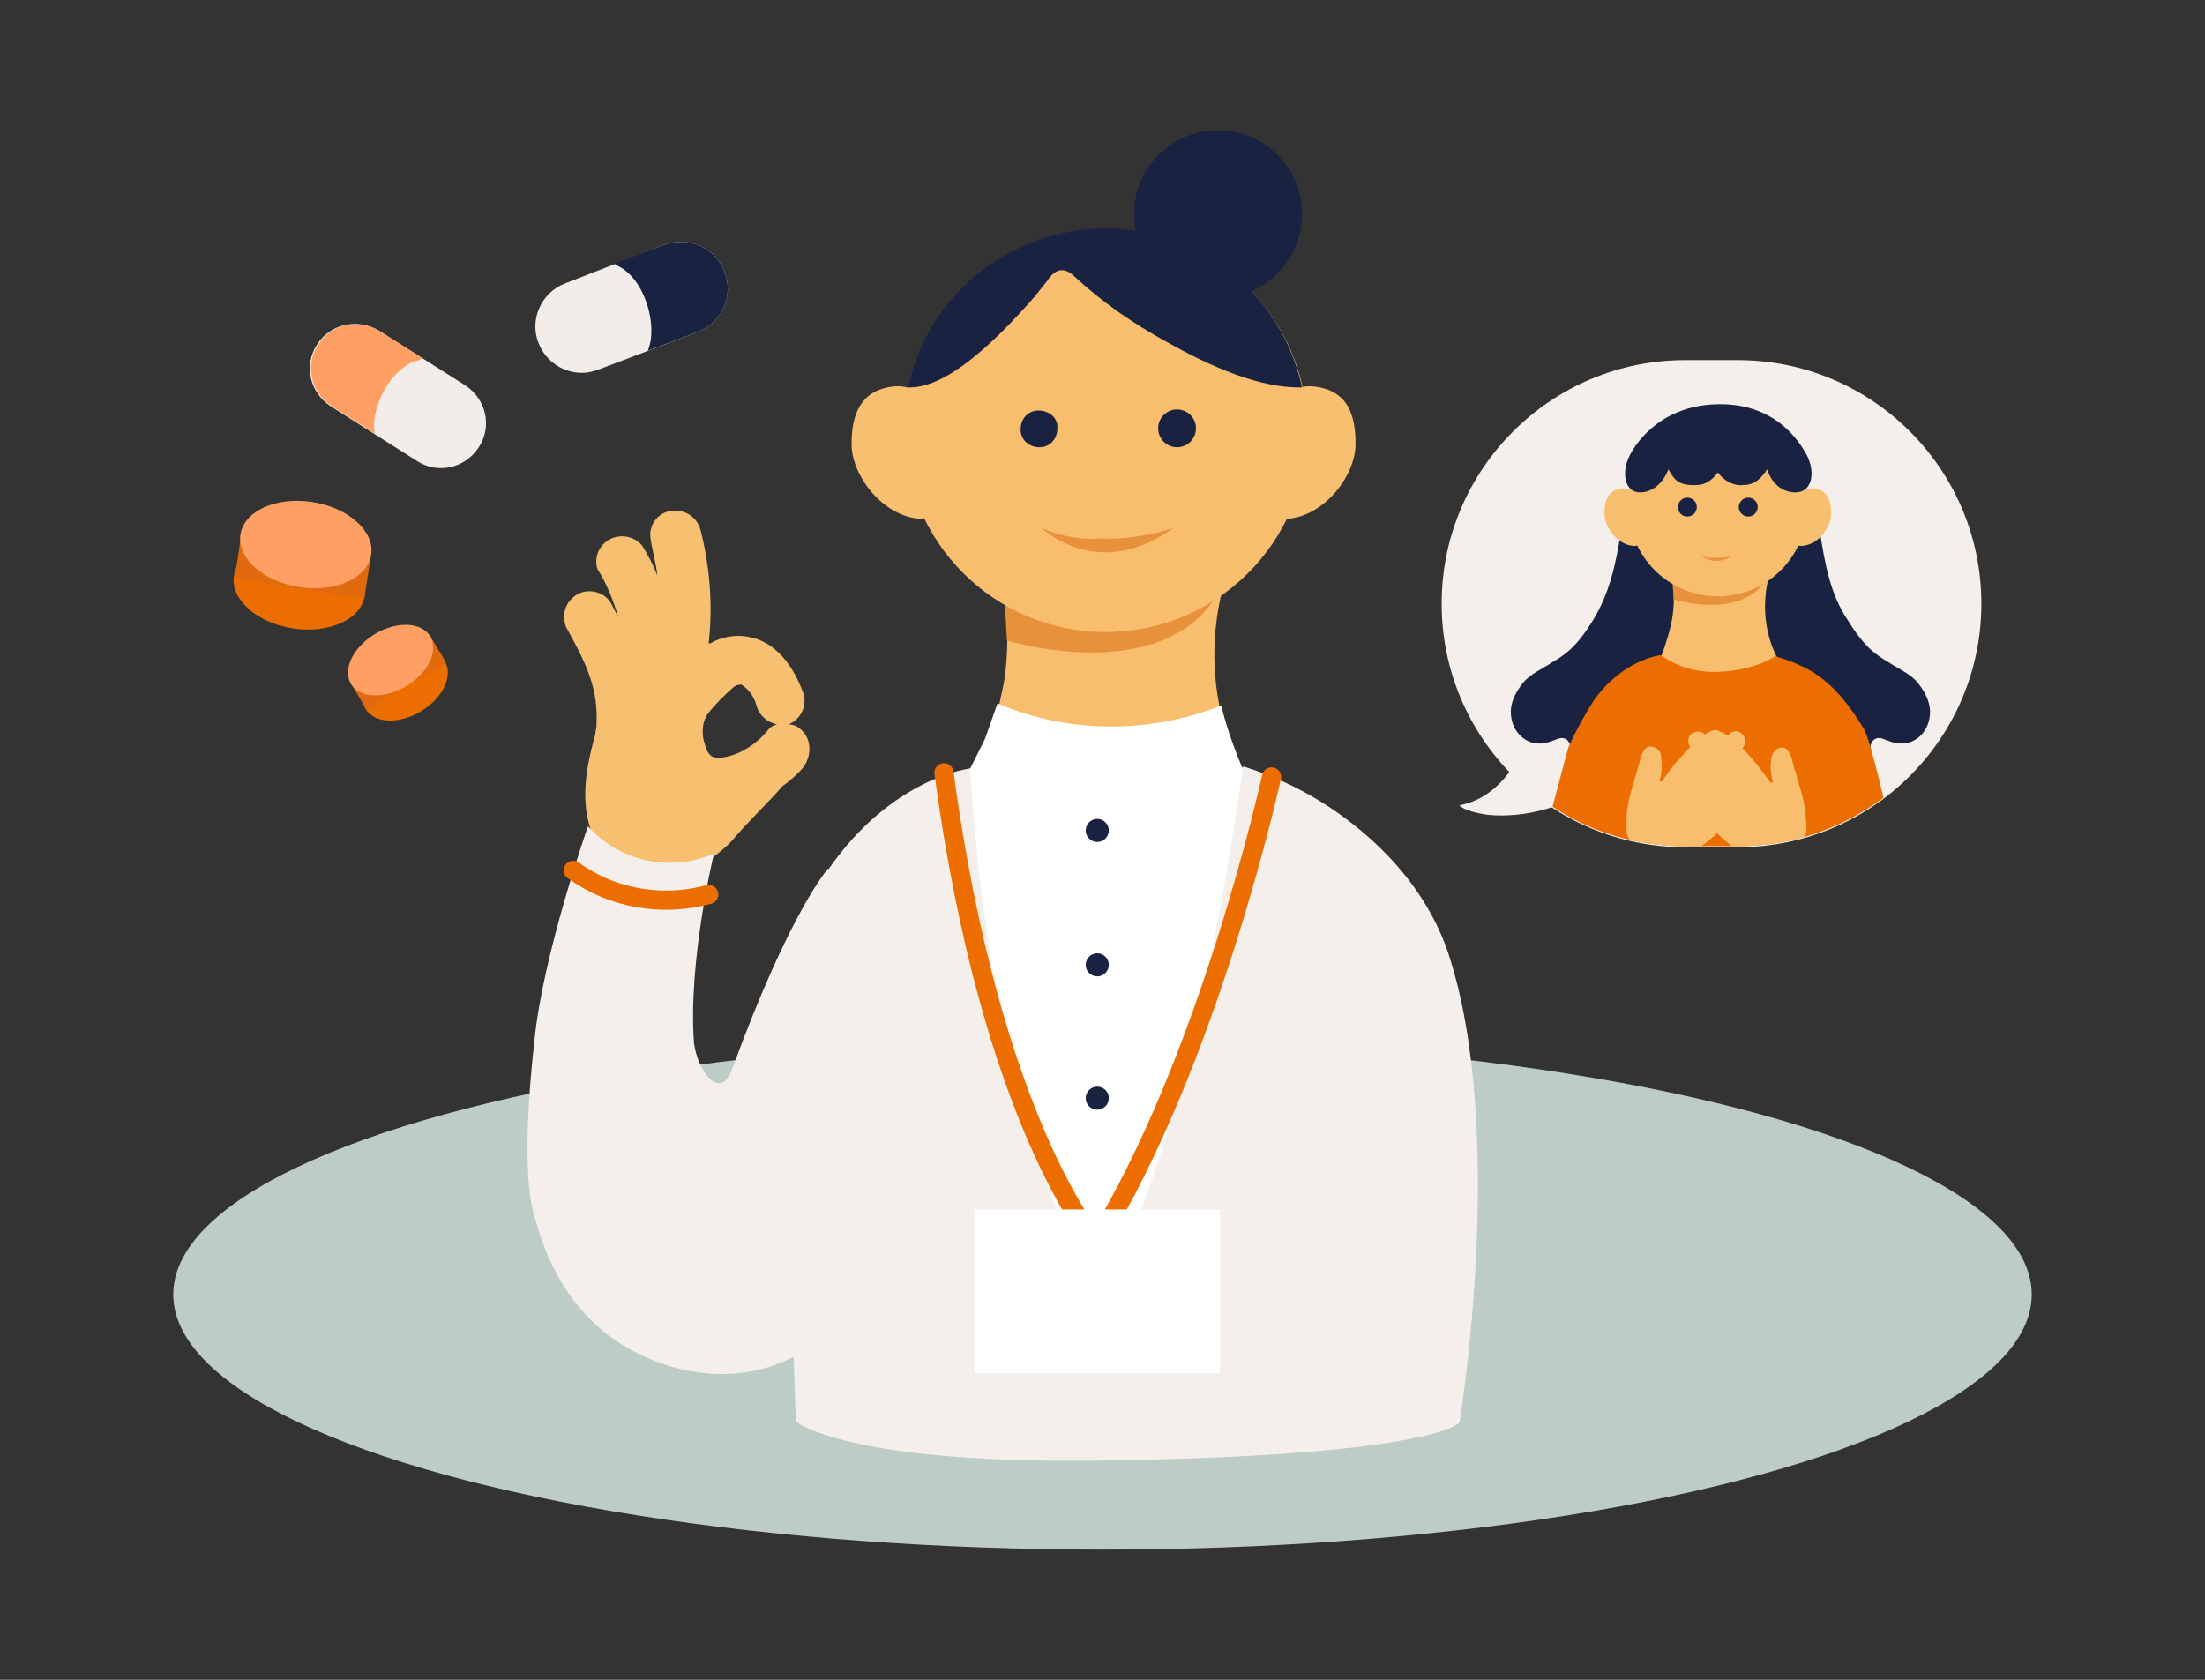<?xml version="1.0" encoding="utf-8"?>
<!-- Generator: Adobe Illustrator 26.3.1, SVG Export Plug-In . SVG Version: 6.00 Build 0)  -->
<svg version="1.1" id="レイヤー_1" xmlns="http://www.w3.org/2000/svg" xmlns:xlink="http://www.w3.org/1999/xlink" x="0px"
	 y="0px" viewBox="0 0 210 160" style="enable-background:new 0 0 210 160;" xml:space="preserve">
<rect x="0" y="0" width="210" height="160" fill="#333333" stroke="none"/>
<style type="text/css">
	.st0{fill:#BDCCC7;}
	.st1{fill:#F9BD6E;}
	.st2{fill:#FFFFFF;}
	.st3{fill:#F4EFEA;}
	.st4{fill:#F7C070;}
	.st5{fill:#192341;}
	.st6{fill:none;stroke:#EC6D00;stroke-width:1.825;stroke-linecap:round;stroke-linejoin:round;}
	.st7{fill:#E7913C;}
	.st8{clip-path:url(#SVGID_00000105400620687922499670000008404746017953299080_);}
	.st9{fill:#EC6D00;}
	.st10{fill:#F2EDE8;}
	.st11{fill:#FF9F64;}
	.st12{fill:#E06A0D;}
</style>
<g id="レイヤー_2_00000066510521023344733870000015031979185142022554_">
	<g id="L_00000089536782408629145250000013182125750788989849_">
		<ellipse class="st0" cx="105" cy="123.3" rx="88.5" ry="24.3"/>
	</g>
	<g>
		<g>
			<g>
				<g>
					<path class="st1" d="M95.3,54.8h21.5c-2.1,6.8-1.3,14.1,2.3,20.2c0,0-12.9,5.3-26.3-0.4c1.3-3.3,2.3-6.7,2.9-10.1
						C96.1,61.3,96,58,95.3,54.8z"/>
				</g>
				<g>
					<path class="st2" d="M126.1,77.8c-3.9-2.3-7.7-4.7-7.7-4.7h-0.1c-0.8-1.9-1.5-3.9-2-5.9c-6.8,2.7-14.5,2.7-21.3-0.2
						c0,0-0.6,1.7-1.2,3.4c-0.5,1-1.4,2.8-1.4,2.8c-1.4,0.3-5.3,4-8.4,6.2c-2,1.4-8,49.3,21.3,49.2
						C134.9,128.4,130.1,80.2,126.1,77.8z"/>
				</g>
				<g>
					<path class="st3" d="M137.9,90.7c-2.5-7.3-8.3-12-12.2-14.4c-2.3-1.4-4.7-2.5-7.3-3.3c-5.4,38.2-13.5,50.6-13.5,50.6
						c-11.1-17.3-12.5-50.4-12.5-50.4S85,74,78.9,82.8c-5.1,7.3-3.1,52.6-3.1,52.6s4.9,4.2,30.3,3.7c30.6-0.5,32.9-3.6,32.9-3.6
						S143.6,107.8,137.9,90.7z"/>
				</g>
				<g>
					<path class="st4" d="M76.4,69.6C76,69.2,75.6,69,75.1,69c1.2-0.5,1.8-1.8,1.4-3c-0.4-1.1-1.8-4.6-5-5.3
						c-1.3-0.3-2.7-0.1-3.9,0.6c0,0-0.1,0-0.1-0.1c0.4-3.6,0.1-7.3-0.8-10.8c-0.4-1.3-1.7-2-3-1.7s-2,1.6-1.7,2.8v0.1
						c0.2,1.1,0.5,2.2,0.6,3.2v0.1l0,0v-0.1c-0.4-1-0.9-2-1.5-2.9c-0.9-1-2.5-1.1-3.5-0.2c-0.7,0.6-1,1.6-0.7,2.5
						c0.9,1.4,1.5,3,2,4.6l0,0c-0.3-0.5-0.5-1-0.8-1.5c-0.8-1.1-2.4-1.3-3.4-0.5c-0.9,0.7-1.2,1.8-0.8,2.9c2.1,3.8,3.1,6,2.9,9.5
						c0,0.2-0.1,0.4-0.1,0.7c-0.5,1.9-1.5,5.4-0.6,8.6c1,3.5,1.9,4.3,4.9,4.9c1.9,0.3,3.8,0,5.5-1c1.2-0.5,2.2-1.3,3.1-2.2
						c1.5-1.8,3.9-4.1,4.9-5.3c0.7-0.5,1.4-1.1,2-1.8C77.3,72,77.3,70.5,76.4,69.6z M69.1,72.1c-0.4,0.1-0.8,0.1-1.2,0
						c-0.4-0.2-0.6-0.6-0.7-1c-0.4-1-0.4-2.2,0.2-3.1c0.7-0.9,1.5-1.7,2.4-2.5c0.2-0.2,0.5-0.3,0.8-0.3c0.8,0.5,1.3,1.3,1.5,2.2
						c0.3,0.8,1,1.4,1.9,1.6c-0.4,0.1-0.7,0.3-0.9,0.6C72,70.9,70.6,71.8,69.1,72.1L69.1,72.1z"/>
				</g>
				<g>
					<circle class="st5" cx="104.5" cy="79.1" r="1.1"/>
				</g>
				<g>
					<circle class="st5" cx="104.5" cy="91.9" r="1.1"/>
				</g>
				<g>
					<circle class="st5" cx="104.5" cy="104.6" r="1.1"/>
				</g>
				<g>
					<path class="st6" d="M121.1,74c0,0-5.9,27-16.7,44.4c0,0-10-11.4-14.5-44.8"/>
				</g>
				<g>
					<rect x="92.8" y="115.2" class="st2" width="23.4" height="15.6"/>
				</g>
				<g>
					<path class="st7" d="M95.7,57.5l0.2,3.5c0,0,14.5,4.5,20-4.3c-4,1.4-8.2,2-12.4,1.8C100.9,58.3,98.3,58,95.7,57.5z"/>
				</g>
				<g>
					<circle class="st1" cx="105.3" cy="41" r="19.2"/>
				</g>
				<g>
					<path class="st4" d="M81.1,42.3c0,2.9,2.8,6.7,6.3,7.1c2.6,0.3,2.5-4.3,2.5-7.2s-2-5.6-4.7-5.4C82,37.1,81.1,39.4,81.1,42.3z"
						/>
				</g>
				<g>
					<path class="st4" d="M129.1,42.3c0,2.9-2.8,6.7-6.3,7.1c-2.6,0.3-2.5-4.3-2.5-7.2s2-5.6,4.7-5.4
						C128.3,37.1,129.1,39.4,129.1,42.3z"/>
				</g>
				<g>
					<path class="st5" d="M98.9,39.1c-1,0-1.7,0.8-1.7,1.8s0.8,1.7,1.8,1.7s1.7-0.8,1.7-1.8C100.8,39.9,100,39.1,98.9,39.1
						C99,39.1,99,39.1,98.9,39.1z"/>
				</g>
				<g>
					<circle class="st5" cx="112.1" cy="40.8" r="1.8"/>
				</g>
				<g>
					<path class="st5" d="M124,36.9c-2.2-10.4-12.5-17-22.8-14.7c-7.4,1.6-13.2,7.4-14.7,14.7c3.4,0.1,7.7-3.7,12-8.6
						c0.4-0.5,0.8-1,1.2-1.5c0.9-1.4,1.8-1.3,2.7-0.4c2.6,2.4,5.5,4.4,8.6,6.1C115.4,35,120.1,37,124,36.9z"/>
				</g>
				<g>
					<circle class="st5" cx="116" cy="20.4" r="8"/>
				</g>
				<g>
					<path class="st3" d="M78.9,82.7c0,0-3.6,3.9-9.2,19.2c-1.1,2.9-3.2,0.3-3.6-2.5C65.5,91.6,68,81.3,68,81.3
						c-4.1,1.8-9,0.8-12-2.6c0,0-4.3,12.2-5.1,20.4c-1,8.9-0.8,14.5,0.1,17.1c1.2,4.5,3.9,9.8,9.7,12.7c9.2,4.5,15.6-0.1,15.6-0.1
						L78.9,82.7z"/>
				</g>
				<g>
					<path class="st6" d="M54.6,82.9c3.7,2.7,8.5,3.5,12.9,2.3"/>
				</g>
				<g>
					<path class="st7" d="M99.2,50.3c0,0,5.4,5.2,12.5,0c-2.2,0.7-4.5,1.1-6.9,1C102.9,51.4,101,51.1,99.2,50.3z"/>
				</g>
			</g>
			<g>
				<g>
					<path class="st3" d="M165.5,80.7h-5c-12.8,0-23.2-10.4-23.2-23.2l0,0c0-12.8,10.4-23.2,23.2-23.2h5c12.8,0,23.2,10.4,23.2,23.2
						l0,0C188.7,70.3,178.3,80.7,165.5,80.7z"/>
					<path class="st3" d="M152.9,74.4c-3.5,2.4-7.7,3.6-11.3,3.2c-0.7-0.1-2.2-0.4-2.6-0.9c1.7-0.3,3.2-1.3,4.3-2.6s1.9-2.9,2.3-4.5
						c0,0,1.1,1.6,3.2,2.9C150.3,73.5,152.9,74.4,152.9,74.4z"/>
				</g>
			</g>
			<g>
				<g>
					<g>
						<defs>
							<path id="SVGID_1_" d="M165.5,34.2h-5c-12.8,0-23.2,10.4-23.2,23.2c0,6.3,2.5,12,6.5,16.1c-0.2,0.2-0.3,0.4-0.5,0.6
								c-1.1,1.3-2.7,2.2-4.3,2.6c0.4,0.5,1.9,0.8,2.6,0.9c1.9,0.2,4.1-0.1,6.2-0.8c3.6,2.4,8,3.8,12.7,3.8h5
								c12.8,0,23.2-10.4,23.2-23.2S178.3,34.2,165.5,34.2z"/>
						</defs>
						<clipPath id="SVGID_00000106829747228349014720000002695702187308632734_">
							<use xlink:href="#SVGID_1_"  style="overflow:visible;"/>
						</clipPath>
						
							<g id="レイヤー_2_00000016755916929734198980000001195585006895016580_" style="clip-path:url(#SVGID_00000106829747228349014720000002695702187308632734_);">
							<g id="L_00000071544364458073116610000009105533028920342679_">
								<path class="st5" d="M164.2,53.7c0.4,2.9,1,6.6,1.7,9.5c0.6,2.5,1.4,5.1,2.9,7.2c0.6,0.9,1.4,1.7,2.2,2.3
									c1,0.8,2.9,1.4,5.2,0.8c1.9-0.5,1.8-2,1.9-2.3c0.1-0.7,0.6-1.1,1.3-0.8c0.8,0.3,1.5,0.6,2.5,0.3c1.1-0.4,1.8-1.4,1.9-2.6
									c0.1-1.1-0.4-2.1-1.1-3c-0.7-0.9-1.9-1.4-2.8-2c-1.2-0.7-2.3-1.4-3.9-4c-1.7-2.5-2.2-5.4-2.7-8.6L164.2,53.7z"/>
								<path class="st5" d="M163.5,53.7c-0.4,2.9-1,6.6-1.7,9.5c-0.6,2.5-1.4,5.1-2.9,7.2c-0.6,0.9-1.4,1.7-2.2,2.3
									c-1,0.8-2.9,1.4-5.2,0.8c-1.9-0.5-1.8-2-1.9-2.3c-0.1-0.7-0.6-1.1-1.3-0.8c-0.8,0.3-1.5,0.6-2.5,0.3
									c-1.1-0.4-1.8-1.4-1.9-2.6c-0.1-1.1,0.4-2.1,1.1-3s1.9-1.4,2.8-2c1.2-0.7,2.3-1.4,3.9-4s2.2-5.4,2.7-8.6L163.5,53.7z"/>
								<path class="st1" d="M159.2,54.4h9.4c-0.9,3-0.6,6.2,1,8.9c0,0-5.7,2.3-11.6-0.2c0,0,1.1-2.8,1.3-4.5
									C159.5,57.3,159.4,55.8,159.2,54.4z"/>
								<path class="st9" d="M179.9,81.6c0.4-0.5,0.6-1.1,0.4-1.7c-0.6-2.5-2.1-9.3-2.8-10.5c-1-1.6-2.8-4.5-5.8-5.9
									c-0.8-0.4-1.7-0.7-2.6-1c0,0-2,1.4-5.6,1.5c-3.3,0.1-5.3-1.6-5.3-1.6c-0.2,0-3.7,0.5-6.4,4.3l0,0c-0.9,1.4-1.7,2.9-2.4,4.4
									c-0.1,0.3-1.7,6.3-2.3,8.7c-0.2,0.7,0,1.4,0.5,1.9c1.5,1.6,5.7,4.7,15.2,5.2h0.6l0,0c1.4,0,3.1,0.1,4.3,0
									C175,86.2,178.6,83.1,179.9,81.6z"/>
								<path class="st7" d="M159.3,55.6l0.1,1.5c0,0,6.4,2,8.8-1.9c-1.8,0.6-3.6,0.9-5.5,0.8C161.6,56,160.5,55.8,159.3,55.6z"/>
								<circle class="st1" cx="163.6" cy="48.3" r="8.5"/>
								<path class="st4" d="M152.8,48.9c0,1.3,1.2,3,2.8,3.1c1.2,0.1,1.1-1.9,1.1-3.1s-0.9-2.4-2.1-2.4
									C153.2,46.6,152.8,47.6,152.8,48.9z"/>
								<path class="st4" d="M174.4,48.9c0,1.3-1.2,3-2.8,3.1c-1.2,0.1-1.1-1.9-1.1-3.1c0-1.3,0.9-2.4,2.1-2.4
									C174,46.6,174.4,47.6,174.4,48.9z"/>
								<path class="st5" d="M160.7,47.4c-0.5,0-0.9,0.4-0.9,0.9s0.4,0.9,0.9,0.9s0.9-0.4,0.9-0.9C161.6,47.8,161.2,47.4,160.7,47.4
									L160.7,47.4z"/>
								<circle class="st5" cx="166.5" cy="48.3" r="0.9"/>
								<path class="st5" d="M172.1,43.4c-0.8-1.5-3.1-5-8.5-4.9c-5.1,0.1-7.6,3.3-8.4,4.9c-0.8,1.6-0.5,3.5,1,3.5
									c1.2,0,2.2-0.9,2.7-2.2c0.5,0.9,0.9,1.6,2.7,1.5c0.8,0,1.5-0.5,2-1.2c0.6,0.8,1.5,1.3,2.4,1.2c1.1,0,1.7-0.6,2.3-1.5
									c0.4,1.3,1.4,2.2,2.7,2.2C172.6,46.9,172.9,45,172.1,43.4z"/>
								<path class="st1" d="M172,78c-0.1-1.9-0.8-3.6-1.3-5.5c-0.1-0.6-0.5-1.3-0.9-1.3c-0.6,0-1,0.4-1.1,1
									c-0.1,0.7-0.1,1.4,0.1,2.1c0.1,0.3-0.1,0.3-0.2,0.2c-0.1-0.1-1.1-1.5-1.7-2.2c-0.9-1-1.5-1.6-2.3-2.2
									c-0.7-0.5-1.1-0.5-1.5-0.3c-0.3,0.2-0.4,0.6-0.2,0.9c0,0,0,0.1,0.1,0.1c-0.2-0.3-0.4-0.5-0.6-0.8c-0.3-0.4-0.9-0.4-1.3-0.1
									c-0.4,0.3-0.4,0.9-0.1,1.3c0.3,0.4,0.6,0.7,0.9,1.1c-0.4-0.4-0.6-0.5-1-0.3s-0.3,0.9-0.1,1.3c0.2,0.3,0.4,0.7,0.6,1.1
									c-0.1,0-0.2-0.1-0.3,0c-0.7,0.2,0.1,1.8,0.4,2.2c0.8,1.5,1.9,2.8,3.2,3.8c1.3,0.9,3.6,1.7,5.6,0.8
									C172.5,80.2,172,78.7,172,78z"/>
								<path class="st1" d="M156.7,81.2c2,0.9,4.3,0.2,5.6-0.8c1.4-1,2.5-2.3,3.2-3.8c0.2-0.4,1-2,0.4-2.2c-0.1,0-0.2,0-0.3,0
									c0.2-0.4,0.4-0.8,0.6-1.1c0.2-0.4,0.3-1-0.1-1.3c-0.4-0.3-0.6-0.1-1,0.3c0.3-0.4,0.6-0.7,0.9-1.1c0.3-0.4,0.3-0.9-0.1-1.3
									s-0.9-0.3-1.3,0.1c-0.2,0.3-0.4,0.5-0.6,0.8c0.2-0.3,0.2-0.7-0.1-1l-0.1-0.1c-0.4-0.3-0.7-0.2-1.5,0.3
									c-0.8,0.6-1.4,1.2-2.3,2.2c-0.7,0.7-1.7,2.2-1.7,2.2c-0.1,0.1-0.3,0.1-0.2-0.2c0.2-0.7,0.2-1.4,0.1-2.1c0-0.6-0.5-1-1.1-1
									c-0.4,0-0.8,0.7-0.9,1.3c-0.5,1.9-1.2,3.6-1.3,5.5C155,78.7,154.4,80.2,156.7,81.2z"/>
								<path class="st7" d="M162,52.9c0,0,1.3,1.2,3,0c-0.5,0.2-1.1,0.3-1.6,0.2C162.9,53.2,162.5,53.1,162,52.9z"/>
							</g>
						</g>
					</g>
				</g>
			</g>
		</g>
		<g>
			<g>
				<g>
					<path class="st10" d="M63.3,23.3L53.8,27c-2.3,0.9-3.4,3.5-2.5,5.7c0.9,2.3,3.5,3.4,5.7,2.5l9.5-3.6c2.3-0.9,3.4-3.5,2.5-5.7
						C68.2,23.6,65.6,22.5,63.3,23.3z"/>
					<path class="st5" d="M63.3,23.3l-4.8,1.8l0.3,0.2c2.6,1.2,3.9,5.7,2.9,8.1l0,0l4.8-1.8c2.3-0.9,3.4-3.5,2.5-5.7
						C68.2,23.6,65.6,22.5,63.3,23.3z"/>
				</g>
			</g>
			<g>
				<g>
					<path class="st10" d="M36.1,31.5l8.2,5.2c2,1.3,2.6,3.9,1.3,5.9s-3.9,2.6-5.9,1.3l-8.2-5.2c-2-1.3-2.6-3.9-1.3-5.9
						S34.1,30.3,36.1,31.5z"/>
					<path class="st11" d="M36.1,31.5l4.1,2.6l-0.3,0.2c-2.7,0.6-4.7,4.7-4.2,7l0,0l-4.1-2.6c-2-1.3-2.6-3.9-1.3-5.9
						C31.5,30.9,34.1,30.3,36.1,31.5z"/>
				</g>
			</g>
			<g>
				<g>
					<g>
						
							<ellipse transform="matrix(0.154 -0.988 0.988 0.154 -31.017 75.365)" class="st9" cx="28.5" cy="55.8" rx="4.1" ry="6.3"/>
						
							<rect x="26.7" y="47.6" transform="matrix(0.154 -0.988 0.988 0.154 -28.799 74.13)" class="st12" width="4.4" height="12.5"/>
						
							<ellipse transform="matrix(0.154 -0.988 0.988 0.154 -26.651 72.726)" class="st11" cx="29.2" cy="51.9" rx="4.1" ry="6.3"/>
					</g>
				</g>
				<g>
					<g>
						
							<ellipse transform="matrix(0.857 -0.515 0.515 0.857 -28.114 29.185)" class="st9" cx="38.6" cy="65.3" rx="4.4" ry="2.9"/>
						
							<rect x="33.5" y="62.5" transform="matrix(0.857 -0.515 0.515 0.857 -27.564 28.647)" class="st12" width="8.8" height="3.1"/>
						
							<ellipse transform="matrix(0.857 -0.515 0.515 0.857 -27.074 28.127)" class="st11" cx="37.2" cy="62.9" rx="4.4" ry="2.9"/>
					</g>
				</g>
			</g>
		</g>
	</g>
</g>
</svg>
